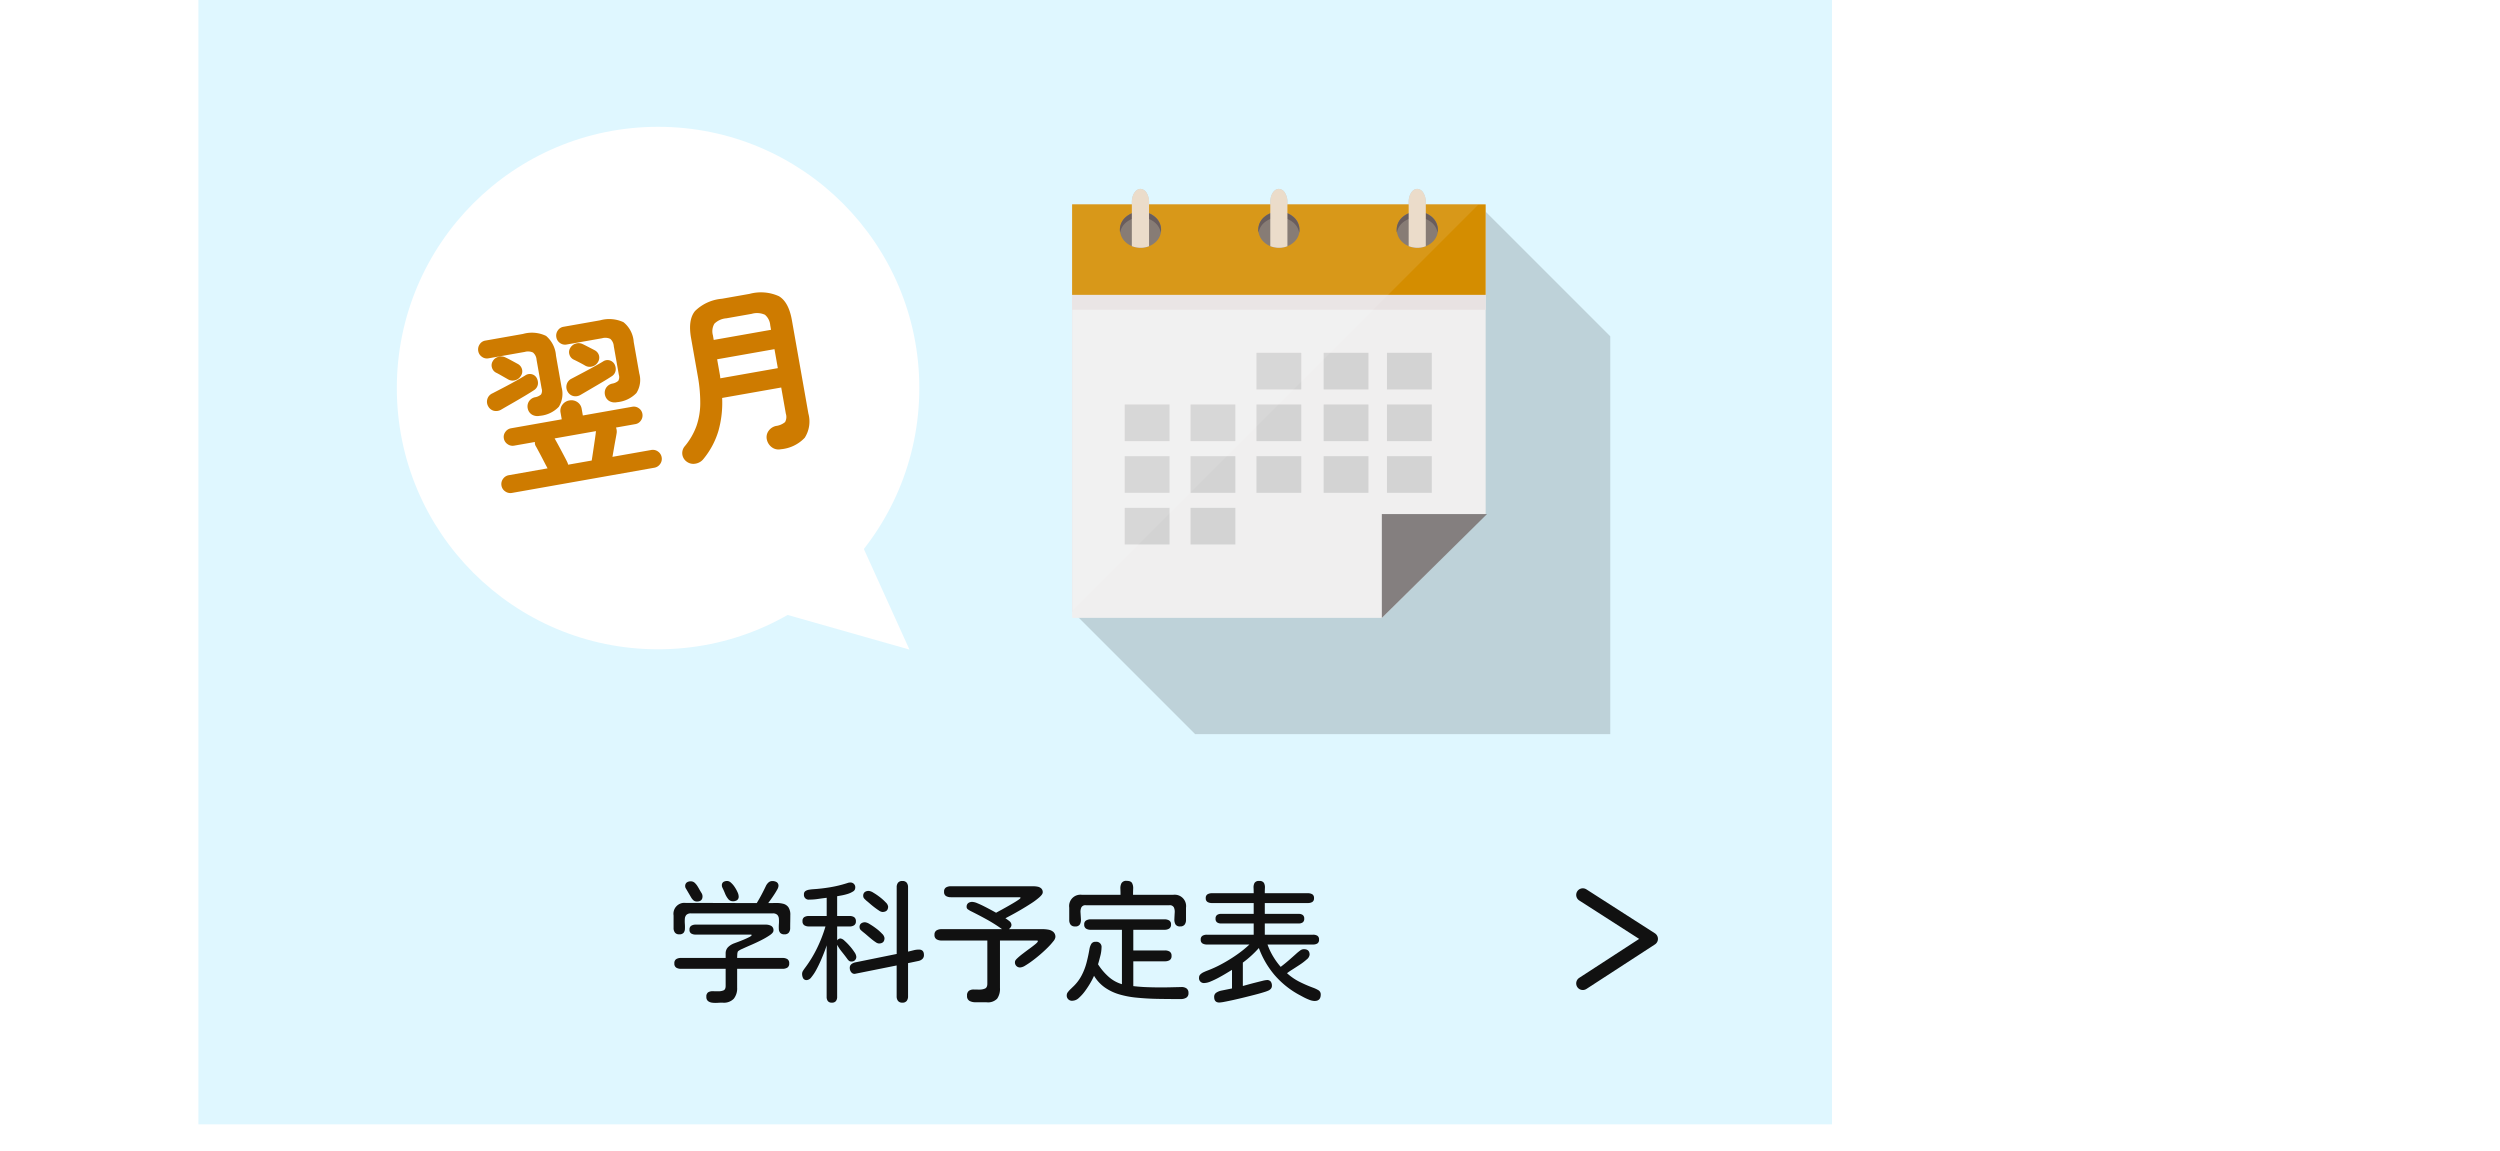 <svg xmlns="http://www.w3.org/2000/svg" xmlns:xlink="http://www.w3.org/1999/xlink" width="378" height="174" viewBox="0 0 378 174">
  <defs>
    <filter id="長方形_144" x="30" y="0" width="251" height="174" filterUnits="userSpaceOnUse">
      <feOffset dx="4" dy="4" input="SourceAlpha"/>
      <feGaussianBlur result="blur"/>
      <feFlood flood-opacity="0.161"/>
      <feComposite operator="in" in2="blur"/>
      <feComposite in="SourceGraphic"/>
    </filter>
  </defs>
  <g id="グループ_374" data-name="グループ 374" transform="translate(17279 1592.173)">
    <g id="グループ_178" data-name="グループ 178" transform="translate(30)">
      <g transform="matrix(1, 0, 0, 1, -17309, -1592.17)" filter="url(#長方形_144)">
        <rect id="長方形_144-2" data-name="長方形 144" width="247" height="170" transform="translate(30)" fill="#fff"/>
      </g>
      <rect id="長方形_145" data-name="長方形 145" width="247" height="170" transform="translate(-17279 -1592.173)" fill="#dff7ff"/>
      <path id="パス_971" data-name="パス 971" d="M-39.687-13.73a.878.878,0,0,1-.713-.352,3.185,3.185,0,0,1-.469-.811q-.186-.459-.322-.732-.059-.117-.107-.234a.654.654,0,0,1-.049-.254.583.583,0,0,1,.234-.537,1.087,1.087,0,0,1,.586-.146.886.886,0,0,1,.557.264,3.224,3.224,0,0,1,.566.664,5.222,5.222,0,0,1,.43.781,1.644,1.644,0,0,1,.166.615.646.646,0,0,1-.244.576A1.108,1.108,0,0,1-39.687-13.73Zm-8.105,5a.777.777,0,0,1-.654-.264,1.1,1.1,0,0,1-.205-.693v-1.895a1.649,1.649,0,0,1,1.836-1.895q2.676,0,5.371.01t5.371.01q.391-.645.742-1.309t.664-1.328a1.7,1.7,0,0,1,.381-.488.846.846,0,0,1,.576-.2,1.206,1.206,0,0,1,.654.166.648.648,0,0,1,.264.6,1.315,1.315,0,0,1-.2.537q-.2.361-.469.771t-.518.752q-.244.342-.361.5.586,0,1.182-.01a4.042,4.042,0,0,1,1.084.117,1.381,1.381,0,0,1,.781.518A2.022,2.022,0,0,1-31-11.621q0,.488-.01.967t-.01.967a1.1,1.1,0,0,1-.205.693.777.777,0,0,1-.654.264.81.81,0,0,1-.654-.225.977.977,0,0,1-.205-.586,6.174,6.174,0,0,1,.01-.771,5.081,5.081,0,0,0,0-.771.955.955,0,0,0-.234-.586.935.935,0,0,0-.713-.225H-46a.935.935,0,0,0-.713.225.955.955,0,0,0-.234.586,5.081,5.081,0,0,0,0,.771,6.174,6.174,0,0,1,.01.771.977.977,0,0,1-.205.586A.81.81,0,0,1-47.793-8.73Zm2.676-4.961a.77.77,0,0,1-.537-.186,1.849,1.849,0,0,1-.361-.459l-.684-1.172a2.184,2.184,0,0,1-.137-.234A.56.56,0,0,1-46.895-16a.662.662,0,0,1,.234-.566.982.982,0,0,1,.605-.176.848.848,0,0,1,.6.225,2.452,2.452,0,0,1,.43.527q.186.3.322.557.117.2.273.449a.962.962,0,0,1,.156.508Q-44.277-13.691-45.117-13.691ZM-41.309,1.6q-.293,0-.693.029a4.006,4.006,0,0,1-.791-.02,1.3,1.3,0,0,1-.645-.244.763.763,0,0,1-.254-.645.739.739,0,0,1,.283-.693,1.309,1.309,0,0,1,.7-.156q.42.01.83.01A1.969,1.969,0,0,0-41.1-.254q.322-.137.322-.684V-3.516h-6.758a1.33,1.33,0,0,1-.713-.176.7.7,0,0,1-.283-.645.7.7,0,0,1,.283-.645,1.33,1.33,0,0,1,.713-.176h6.758V-5.8a1.334,1.334,0,0,1,.391-1.016,2.622,2.622,0,0,1,.938-.566q.1-.039.5-.186t.889-.352q.488-.205.85-.391t.361-.3q0-.078-.117-.078h-8.359a1.277,1.277,0,0,1-.645-.156.616.616,0,0,1-.273-.586.639.639,0,0,1,.273-.6,1.218,1.218,0,0,1,.645-.166h10.625a1.69,1.69,0,0,1,.8.186.73.73,0,0,1,.352.713q0,.313-.518.674a11.13,11.13,0,0,1-1.279.752q-.762.391-1.553.732t-1.357.605a2.506,2.506,0,0,0-.664.381,1.209,1.209,0,0,0-.1.488q-.02.352-.02.508h6.875a1.33,1.33,0,0,1,.713.176.7.7,0,0,1,.283.645.7.7,0,0,1-.283.645,1.33,1.33,0,0,1-.713.176h-6.875V-.664a2.5,2.5,0,0,1-.508,1.67,2.072,2.072,0,0,1-1.66.6Zm27.246,0a.777.777,0,0,1-.654-.264,1.1,1.1,0,0,1-.205-.693V-4.023l-6.23,1.25a.594.594,0,0,1-.625-.215,1.008,1.008,0,0,1-.234-.645.705.705,0,0,1,.244-.586,1.437,1.437,0,0,1,.6-.273l6.25-1.27V-15.84a1.09,1.09,0,0,1,.205-.7.792.792,0,0,1,.654-.254.792.792,0,0,1,.654.254,1.09,1.09,0,0,1,.205.7v9.727l.83-.205a3.432,3.432,0,0,1,.811-.107q.762,0,.762.82a.787.787,0,0,1-.234.6,1.2,1.2,0,0,1-.586.3l-1.582.332V.645a1.1,1.1,0,0,1-.205.693A.777.777,0,0,1-14.062,1.6Zm-10.664,0a.7.7,0,0,1-.605-.244,1.061,1.061,0,0,1-.176-.635V-7.07q-.078.293-.312.908T-26.377-4.8q-.322.742-.693,1.426a6.71,6.71,0,0,1-.742,1.123.991.991,0,0,1-.684.439.581.581,0,0,1-.576-.293,1.465,1.465,0,0,1-.146-.664.9.9,0,0,1,.166-.488q.166-.254.3-.43A18.328,18.328,0,0,0-26.943-6.67a21.094,21.094,0,0,0,1.26-3.252H-28.2a1.24,1.24,0,0,1-.684-.176.685.685,0,0,1-.273-.625.66.66,0,0,1,.273-.615A1.3,1.3,0,0,1-28.2-11.5h2.7v-2.754q-.645.078-1.309.176a8.986,8.986,0,0,1-1.309.1.717.717,0,0,1-.82-.8.541.541,0,0,1,.234-.5,1.439,1.439,0,0,1,.547-.2q.313-.049.547-.068a25.184,25.184,0,0,0,2.588-.293,18.121,18.121,0,0,0,2.529-.605q.117-.039.244-.078a.891.891,0,0,1,.264-.039.717.717,0,0,1,.8.82.642.642,0,0,1-.342.537,3.186,3.186,0,0,1-.82.371,7.819,7.819,0,0,1-.918.225l-.654.117V-11.5h1.895a1.191,1.191,0,0,1,.674.176.7.7,0,0,1,.264.625.664.664,0,0,1-.273.605,1.2,1.2,0,0,1-.664.176h-1.895v2.109a.6.6,0,0,1,.527-.293,1.123,1.123,0,0,1,.586.342,8.609,8.609,0,0,1,.8.811,7.848,7.848,0,0,1,.693.908,1.45,1.45,0,0,1,.283.635.691.691,0,0,1-.781.781.482.482,0,0,1-.322-.107,1.334,1.334,0,0,1-.225-.244q-.352-.488-.83-1.084a6.764,6.764,0,0,1-.732-1.084V.723a1.021,1.021,0,0,1-.186.635A.724.724,0,0,1-24.727,1.6Zm7.637-13.711a1.081,1.081,0,0,1-.508-.215q-.332-.215-.713-.508T-19-13.4q-.313-.273-.469-.391-.156-.137-.332-.322a.6.6,0,0,1-.176-.42.685.685,0,0,1,.234-.586.982.982,0,0,1,.605-.176,1.624,1.624,0,0,1,.7.273,9.221,9.221,0,0,1,.986.674,7.18,7.18,0,0,1,.879.791,1.09,1.09,0,0,1,.361.625Q-16.211-12.109-17.09-12.109Zm-.527,4.766a.989.989,0,0,1-.479-.2,6.8,6.8,0,0,1-.645-.479q-.342-.283-.645-.547t-.479-.4q-.2-.156-.43-.361a.619.619,0,0,1-.234-.479.662.662,0,0,1,.234-.566.982.982,0,0,1,.605-.176,1.631,1.631,0,0,1,.684.273,10.1,10.1,0,0,1,.986.664,6.761,6.761,0,0,1,.889.791,1.115,1.115,0,0,1,.371.654Q-16.758-7.344-17.617-7.344Zm14.59,8.887A1.8,1.8,0,0,1-3.9,1.338.8.8,0,0,1-4.277.566.854.854,0,0,1-3.984-.2a1.241,1.241,0,0,1,.732-.186q.439.01.869.01a2,2,0,0,0,.82-.156q.352-.156.352-.742V-7.793H-8.145a1.427,1.427,0,0,1-.742-.186A.717.717,0,0,1-9.2-8.652a.717.717,0,0,1,.313-.674,1.427,1.427,0,0,1,.742-.186h9.16a23.159,23.159,0,0,0-2.334-1.475q-1.221-.674-2.451-1.279a4.258,4.258,0,0,1-.371-.234.43.43,0,0,1-.2-.371.673.673,0,0,1,.244-.586,1.026,1.026,0,0,1,.615-.176,2.222,2.222,0,0,1,.771.205q.5.205,1.055.488t1.045.547q.488.264.723.4.1-.059.5-.273t.938-.518q.537-.3,1.055-.605t.859-.537q.342-.234.342-.312,0-.1-.137-.1H-6.719a1.435,1.435,0,0,1-.732-.176.681.681,0,0,1-.3-.645.7.7,0,0,1,.3-.664A1.435,1.435,0,0,1-6.719-16h12.4a3.983,3.983,0,0,1,.674.059,1.15,1.15,0,0,1,.576.264.774.774,0,0,1,.234.615q0,.273-.5.723a10.039,10.039,0,0,1-1.27.947q-.771.5-1.572.967t-1.445.811q-.645.342-.859.459a5.031,5.031,0,0,1,.576.41.763.763,0,0,1,.342.586.614.614,0,0,1-.117.361,1.257,1.257,0,0,1-.273.283h5.1a5.019,5.019,0,0,1,.859.078,1.574,1.574,0,0,1,.762.342.977.977,0,0,1,.313.791,1.26,1.26,0,0,1-.322.635,9.809,9.809,0,0,1-.84.938Q7.4-6.211,6.787-5.684t-1.211.967A12.131,12.131,0,0,1,4.512-4a1.624,1.624,0,0,1-.7.273.751.751,0,0,1-.84-.859q0-.2.352-.527a10.41,10.41,0,0,1,.869-.723Q4.707-6.23,5.215-6.6t.859-.664q.352-.293.352-.43,0-.1-.137-.1H.7V-.625A2.589,2.589,0,0,1,.273,1a1.917,1.917,0,0,1-1.582.547ZM12.051-9.922a.788.788,0,0,1-.674-.273,1.141,1.141,0,0,1-.205-.7v-1.875a1.709,1.709,0,0,1,1.934-1.934h5.82q0-.43-.02-.918a1.633,1.633,0,0,1,.166-.84.811.811,0,0,1,.791-.352q.625,0,.811.342a1.582,1.582,0,0,1,.166.83q-.02.488-.02.938h6.055a1.726,1.726,0,0,1,1.953,1.953V-10.9a1.141,1.141,0,0,1-.205.7.788.788,0,0,1-.674.273.748.748,0,0,1-.723-.322,1.522,1.522,0,0,1-.156-.8q.02-.479.049-.957a1.6,1.6,0,0,0-.127-.8.682.682,0,0,0-.684-.322H13.691a.682.682,0,0,0-.684.322,1.6,1.6,0,0,0-.127.8l.059.957a1.463,1.463,0,0,1-.146.8A.769.769,0,0,1,12.051-9.922ZM11.7,1.309A.786.786,0,0,1,10.8.43.739.739,0,0,1,10.977,0a3.558,3.558,0,0,1,.391-.439q.215-.205.332-.322a6.426,6.426,0,0,0,1.318-1.7,9.144,9.144,0,0,0,.771-1.982q.273-1.045.449-2.1a2.33,2.33,0,0,1,.264-.732.71.71,0,0,1,.674-.322.777.777,0,0,1,.879.879,5.369,5.369,0,0,1-.186,1.27q-.186.742-.342,1.25A9.025,9.025,0,0,0,17.07-2.363a5.283,5.283,0,0,0,2.07,1.172V-9.414H14.414a1.29,1.29,0,0,1-.693-.176.676.676,0,0,1-.283-.625.645.645,0,0,1,.293-.615A1.363,1.363,0,0,1,14.414-11H25.586a1.363,1.363,0,0,1,.684.166.645.645,0,0,1,.293.615.676.676,0,0,1-.283.625,1.29,1.29,0,0,1-.693.176H20.859v3.125h4.785a1.33,1.33,0,0,1,.713.176.7.7,0,0,1,.283.645.7.7,0,0,1-.283.645,1.33,1.33,0,0,1-.713.176H20.859V-.9q1,.117,2,.156T24.883-.7q.8,0,1.611-.02l1.611-.039a1.3,1.3,0,0,1,.771.186A.779.779,0,0,1,29.2.137a.759.759,0,0,1-.342.723,1.607,1.607,0,0,1-.811.2q-1.719,0-3.467-.029T21.113.82a13.65,13.65,0,0,1-2.4-.479A7.458,7.458,0,0,1,16.582-.674a5.851,5.851,0,0,1-1.66-1.787,10.447,10.447,0,0,1-.508,1A13.2,13.2,0,0,1,13.6-.205,6.514,6.514,0,0,1,12.646.869,1.473,1.473,0,0,1,11.7,1.309Zm22.168.273q-.781,0-.781-.84a.729.729,0,0,1,.342-.664,2.175,2.175,0,0,1,.713-.293l1.641-.332V-3.359l-.84.508q-.547.332-1.182.674a12.511,12.511,0,0,1-1.211.576,2.626,2.626,0,0,1-.928.234.734.734,0,0,1-.82-.84.624.624,0,0,1,.205-.469A1.765,1.765,0,0,1,31.484-3q.273-.127.469-.205a17.262,17.262,0,0,0,2.256-1.025,22.892,22.892,0,0,0,2.285-1.406,16.47,16.47,0,0,0,1.924-1.553H31.973a1.277,1.277,0,0,1-.645-.156.616.616,0,0,1-.273-.586.616.616,0,0,1,.273-.586,1.277,1.277,0,0,1,.645-.156h7.09v-1.7H34.121a.979.979,0,0,1-.6-.166.647.647,0,0,1-.225-.557.647.647,0,0,1,.225-.557.979.979,0,0,1,.6-.166h4.941v-1.641H32.734a1.277,1.277,0,0,1-.645-.156.616.616,0,0,1-.273-.586.616.616,0,0,1,.273-.586,1.277,1.277,0,0,1,.645-.156h6.328q0-.391-.02-.82a1.37,1.37,0,0,1,.146-.732.742.742,0,0,1,.713-.3.742.742,0,0,1,.713.3,1.37,1.37,0,0,1,.146.732q-.02.43-.02.82h6.523a1.264,1.264,0,0,1,.654.156.623.623,0,0,1,.264.586.623.623,0,0,1-.264.586,1.264,1.264,0,0,1-.654.156H40.742v1.641h5.137a.979.979,0,0,1,.6.166.647.647,0,0,1,.225.557.647.647,0,0,1-.225.557.979.979,0,0,1-.6.166H40.742v1.7h7.3a1.212,1.212,0,0,1,.645.156.632.632,0,0,1,.254.586.632.632,0,0,1-.254.586,1.212,1.212,0,0,1-.645.156H41.152a9.947,9.947,0,0,0,.84,1.787,11.135,11.135,0,0,0,1.152,1.592q.645-.488,1.24-1.006t1.2-1.064q.2-.176.488-.391a.965.965,0,0,1,.566-.215q.879,0,.879.84a1.077,1.077,0,0,1-.439.713,8.538,8.538,0,0,1-1.064.811q-.625.41-1.162.752a8.719,8.719,0,0,0-.752.518,8.454,8.454,0,0,0,1.885,1.3,19.27,19.27,0,0,0,2.1.908,4.427,4.427,0,0,1,.723.342A.729.729,0,0,1,49.2.371q0,.977-.937.977a2.323,2.323,0,0,1-.811-.186,7.99,7.99,0,0,1-.928-.43q-.449-.244-.742-.4a13.28,13.28,0,0,1-3.6-2.949A13.45,13.45,0,0,1,39.844-6.66a15.694,15.694,0,0,1-2.422,2.207V-.918l.742-.205q.527-.146,1.133-.3T40.4-1.7a3.728,3.728,0,0,1,.654-.117.685.685,0,0,1,.586.234,1.017,1.017,0,0,1,.176.625.671.671,0,0,1-.127.42,1.062,1.062,0,0,1-.342.283A4.767,4.767,0,0,1,40.664,0q-.547.176-1.338.381T37.666.8q-.869.215-1.66.391t-1.367.283A5.282,5.282,0,0,1,33.867,1.582Z" transform="translate(-17158.504 -1442.173)" fill="#111"/>
      <path id="パス_962" data-name="パス 962" d="M0,10.362,6.648,0l6.733,10.362" transform="translate(-17059.318 -1456.863) rotate(90)" fill="none" stroke="#111" stroke-linecap="round" stroke-linejoin="round" stroke-width="2"/>
      <path id="パス_958" data-name="パス 958" d="M176.807,112.252V172.4H114.039l-18.6-18.6V92.3h9.031v-.37c0-1.08.59-1.97,1.3-1.97a1.149,1.149,0,0,1,.92.58,2.585,2.585,0,0,1,.38,1.39v.37H125.4v-.37c0-1.08.58-1.97,1.29-1.97a1.135,1.135,0,0,1,.92.58,2.584,2.584,0,0,1,.38,1.39v.37h18.332v-.37c0-1.08.58-1.97,1.29-1.97a1.122,1.122,0,0,1,.92.58,2.584,2.584,0,0,1,.38,1.39v.37h7.941Z" transform="translate(-17242.334 -1653.572)" fill="#040000" opacity="0.15"/>
      <g id="グループ_173" data-name="グループ 173" transform="translate(-17146.896 -1563.613)">
        <path id="パス_13" data-name="パス 13" d="M157.965,101.939v46.826l-15.692,15.7H95.437V101.939Z" transform="translate(-95.437 -99.599)" fill="#f0efef"/>
        <rect id="長方形_35" data-name="長方形 35" width="62.528" height="12.382" transform="translate(0 5.891)" fill="#e8e2e2"/>
        <rect id="長方形_36" data-name="長方形 36" width="62.528" height="13.682" transform="translate(0 2.34)" fill="#d48d00"/>
        <g id="グループ_36" data-name="グループ 36" transform="translate(7.215)">
          <g id="グループ_33" data-name="グループ 33">
            <path id="パス_14" data-name="パス 14" d="M137.785,112.189a3.108,3.108,0,0,1-.924.56,3.5,3.5,0,0,1-1.731.211,3.405,3.405,0,0,1-.861-.225,3.133,3.133,0,0,1-.889-.547,2.635,2.635,0,0,1-.879-1.537,2.541,2.541,0,0,1,.878-2.34,3.167,3.167,0,0,1,.891-.547,3.5,3.5,0,0,1,1.772-.226,3.55,3.55,0,0,1,.82.211,3.159,3.159,0,0,1,.926.562,2.608,2.608,0,0,1,.878,1.539A2.538,2.538,0,0,1,137.785,112.189Z" transform="translate(-132.449 -104.08)" fill="#7a6e66"/>
            <path id="パス_15" data-name="パス 15" d="M138.568,110.76a2.622,2.622,0,0,0-.874-1.508,3.426,3.426,0,0,0-4.409,0,2.622,2.622,0,0,0-.874,1.508,2.533,2.533,0,0,1,.874-2.364,3.426,3.426,0,0,1,4.409,0A2.533,2.533,0,0,1,138.568,110.76Z" transform="translate(-132.374 -104.149)" fill="#594b4b"/>
            <path id="パス_16" data-name="パス 16" d="M144.27,91.929v6.7a3.441,3.441,0,0,1-1.74.21,3.742,3.742,0,0,1-.86-.22V91.929c0-1.08.59-1.97,1.3-1.97a1.149,1.149,0,0,1,.92.58A2.585,2.585,0,0,1,144.27,91.929Z" transform="translate(-139.854 -89.959)" fill="#e9d8c4"/>
          </g>
          <g id="グループ_34" data-name="グループ 34" transform="translate(20.925)">
            <path id="パス_17" data-name="パス 17" d="M244.908,112.189a3.108,3.108,0,0,1-.924.56,3.5,3.5,0,0,1-1.731.211,3.4,3.4,0,0,1-.861-.225,3.134,3.134,0,0,1-.889-.547,2.635,2.635,0,0,1-.879-1.537,2.541,2.541,0,0,1,.878-2.34,3.167,3.167,0,0,1,.891-.547,3.5,3.5,0,0,1,1.772-.226,3.55,3.55,0,0,1,.82.211,3.159,3.159,0,0,1,.926.562,2.608,2.608,0,0,1,.878,1.539A2.539,2.539,0,0,1,244.908,112.189Z" transform="translate(-239.572 -104.08)" fill="#7a6e66"/>
            <path id="パス_18" data-name="パス 18" d="M245.689,110.76a2.622,2.622,0,0,0-.874-1.508,3.426,3.426,0,0,0-4.409,0,2.624,2.624,0,0,0-.874,1.508,2.533,2.533,0,0,1,.874-2.364,3.426,3.426,0,0,1,4.409,0A2.533,2.533,0,0,1,245.689,110.76Z" transform="translate(-239.495 -104.149)" fill="#594b4b"/>
            <path id="パス_19" data-name="パス 19" d="M251.422,91.929v6.7a3.416,3.416,0,0,1-1.73.21,3.5,3.5,0,0,1-.86-.22V91.929c0-1.08.58-1.97,1.29-1.97a1.135,1.135,0,0,1,.92.58A2.584,2.584,0,0,1,251.422,91.929Z" transform="translate(-247.008 -89.959)" fill="#e9d8c4"/>
          </g>
          <g id="グループ_35" data-name="グループ 35" transform="translate(41.85)">
            <path id="パス_20" data-name="パス 20" d="M352.03,112.189a3.108,3.108,0,0,1-.924.56,3.5,3.5,0,0,1-1.731.211,3.4,3.4,0,0,1-.861-.225,3.133,3.133,0,0,1-.889-.547,2.636,2.636,0,0,1-.879-1.537,2.541,2.541,0,0,1,.878-2.34,3.167,3.167,0,0,1,.891-.547,3.5,3.5,0,0,1,1.772-.226,3.549,3.549,0,0,1,.82.211,3.159,3.159,0,0,1,.926.562,2.608,2.608,0,0,1,.878,1.539A2.539,2.539,0,0,1,352.03,112.189Z" transform="translate(-346.694 -104.08)" fill="#7a6e66"/>
            <path id="パス_21" data-name="パス 21" d="M352.811,110.76a2.622,2.622,0,0,0-.874-1.508,3.426,3.426,0,0,0-4.409,0,2.624,2.624,0,0,0-.874,1.508,2.533,2.533,0,0,1,.874-2.364,3.426,3.426,0,0,1,4.409,0A2.533,2.533,0,0,1,352.811,110.76Z" transform="translate(-346.617 -104.149)" fill="#594b4b"/>
            <path id="パス_22" data-name="パス 22" d="M358.532,91.929v6.7a3.416,3.416,0,0,1-1.73.21,3.617,3.617,0,0,1-.86-.22V91.929c0-1.08.58-1.97,1.29-1.97a1.122,1.122,0,0,1,.92.58A2.587,2.587,0,0,1,358.532,91.929Z" transform="translate(-354.12 -89.959)" fill="#e9d8c4"/>
          </g>
        </g>
        <rect id="長方形_56" data-name="長方形 56" width="6.776" height="5.541" transform="translate(7.954 32.598)" fill="#d3d3d3"/>
        <rect id="長方形_61" data-name="長方形 61" width="6.776" height="5.541" transform="translate(7.954 40.411)" fill="#d3d3d3"/>
        <rect id="長方形_66" data-name="長方形 66" width="6.776" height="5.541" transform="translate(7.954 48.225)" fill="#d3d3d3"/>
        <rect id="長方形_52" data-name="長方形 52" width="6.776" height="5.541" transform="translate(47.605 24.784)" fill="#d3d3d3"/>
        <rect id="長方形_60" data-name="長方形 60" width="6.776" height="5.541" transform="translate(47.605 32.598)" fill="#d3d3d3"/>
        <rect id="長方形_65" data-name="長方形 65" width="6.776" height="5.541" transform="translate(47.605 40.411)" fill="#d3d3d3"/>
        <rect id="長方形_57" data-name="長方形 57" width="6.776" height="5.541" transform="translate(17.906 32.598)" fill="#d3d3d3"/>
        <rect id="長方形_62" data-name="長方形 62" width="6.776" height="5.541" transform="translate(17.906 40.411)" fill="#d3d3d3"/>
        <rect id="長方形_67" data-name="長方形 67" width="6.776" height="5.541" transform="translate(17.906 48.225)" fill="#d3d3d3"/>
        <rect id="長方形_54" data-name="長方形 54" width="6.776" height="5.541" transform="translate(27.871 24.784)" fill="#d3d3d3"/>
        <rect id="長方形_58" data-name="長方形 58" width="6.776" height="5.541" transform="translate(27.871 32.598)" fill="#d3d3d3"/>
        <rect id="長方形_63" data-name="長方形 63" width="6.776" height="5.541" transform="translate(27.871 40.411)" fill="#d3d3d3"/>
        <rect id="長方形_55" data-name="長方形 55" width="6.776" height="5.541" transform="translate(38.031 24.784)" fill="#d3d3d3"/>
        <rect id="長方形_59" data-name="長方形 59" width="6.776" height="5.541" transform="translate(38.031 32.598)" fill="#d3d3d3"/>
        <rect id="長方形_64" data-name="長方形 64" width="6.776" height="5.541" transform="translate(38.031 40.411)" fill="#d3d3d3"/>
        <path id="パス_23" data-name="パス 23" d="M351.083,341.669l-15.9,15.7v-15.7Z" transform="translate(-288.353 -292.501)" fill="#847f7f"/>
        <path id="パス_27" data-name="パス 27" d="M156.894,92.3l-.02.02-3.53,3.531-17.882,17.882-1.22,1.22-.28.28-2.21,2.21-21.433,21.433-5.541,5.541-9.341,9.341V92.3h9.031v-.37c0-1.08.59-1.97,1.3-1.97a1.149,1.149,0,0,1,.92.58,2.585,2.585,0,0,1,.38,1.39v.37H125.4v-.37c0-1.08.58-1.97,1.29-1.97a1.135,1.135,0,0,1,.92.58,2.585,2.585,0,0,1,.38,1.39v.37h18.332v-.37c0-1.08.58-1.97,1.29-1.97a1.122,1.122,0,0,1,.92.58,2.584,2.584,0,0,1,.38,1.39v.37Z" transform="translate(-95.436 -89.959)" fill="#fff" opacity="0.1"/>
      </g>
      <circle id="楕円形_31" data-name="楕円形 31" cx="39.5" cy="39.5" r="39.5" transform="translate(-17249 -1573)" fill="#fff"/>
      <path id="パス_977" data-name="パス 977" d="M-24.408,1.512a1.326,1.326,0,0,1-.972-.405,1.3,1.3,0,0,1-.405-.945A1.326,1.326,0,0,1-25.38-.81a1.326,1.326,0,0,1,.972-.4h5.94q-.162-.486-.392-1.229t-.446-1.4q-.216-.661-.3-.9a1.019,1.019,0,0,1-.054-.729h-3.186a1.3,1.3,0,0,1-.945-.4,1.3,1.3,0,0,1-.4-.945,1.252,1.252,0,0,1,.4-.932,1.317,1.317,0,0,1,.945-.391h7.776v-1A1.486,1.486,0,0,1-14.58-10.3a1.625,1.625,0,0,1,1.134-.446A1.612,1.612,0,0,1-12.3-10.3a1.507,1.507,0,0,1,.472,1.147v1h7.587a1.272,1.272,0,0,1,.931.391,1.272,1.272,0,0,1,.391.932,1.317,1.317,0,0,1-.391.945,1.252,1.252,0,0,1-.931.4h-2.97a1.64,1.64,0,0,1-.027.783q-.108.324-.338.932t-.472,1.283q-.243.675-.459,1.269h5.94a1.326,1.326,0,0,1,.972.4,1.326,1.326,0,0,1,.4.972,1.3,1.3,0,0,1-.4.945,1.326,1.326,0,0,1-.972.405ZM-6.4-9.234A1.658,1.658,0,0,1-7.506-9.6a1.417,1.417,0,0,1-.486-1.012,1.433,1.433,0,0,1,.337-1.026,1.445,1.445,0,0,1,1.04-.486,1.838,1.838,0,0,0,.972-.256,1.147,1.147,0,0,0,.243-.878v-4.4a1.622,1.622,0,0,0-.324-1.174,1.778,1.778,0,0,0-1.215-.311h-5.427a1.282,1.282,0,0,1-.959-.4,1.317,1.317,0,0,1-.391-.945,1.349,1.349,0,0,1,.391-.972,1.282,1.282,0,0,1,.959-.405H-6.75a5.1,5.1,0,0,1,3.429.9,4.188,4.188,0,0,1,1,3.2v4.833a3.68,3.68,0,0,1-.945,2.849A4.64,4.64,0,0,1-6.4-9.234Zm-11.853,0A1.658,1.658,0,0,1-19.359-9.6a1.417,1.417,0,0,1-.486-1.012,1.433,1.433,0,0,1,.337-1.026,1.445,1.445,0,0,1,1.04-.486,1.838,1.838,0,0,0,.972-.256,1.147,1.147,0,0,0,.243-.878v-4.4a1.578,1.578,0,0,0-.338-1.174,1.784,1.784,0,0,0-1.2-.311h-5.589a1.252,1.252,0,0,1-.931-.4,1.317,1.317,0,0,1-.392-.945,1.349,1.349,0,0,1,.392-.972,1.252,1.252,0,0,1,.931-.405H-18.6a4.931,4.931,0,0,1,3.389.9,4.3,4.3,0,0,1,.958,3.2v4.833a3.745,3.745,0,0,1-.918,2.849A4.48,4.48,0,0,1-18.252-9.234Zm-5.562-1.944a1.493,1.493,0,0,1-1.134-.013,1.36,1.36,0,0,1-.729-.823,1.4,1.4,0,0,1,.067-1.094,1.372,1.372,0,0,1,.9-.715q.783-.243,1.768-.554t1.958-.648q.972-.337,1.647-.608a1.207,1.207,0,0,1,1,0,1.146,1.146,0,0,1,.621.675,1.579,1.579,0,0,1,.027.958,1.279,1.279,0,0,1-.756.8q-.621.27-1.62.648t-2.011.743Q-23.085-11.448-23.814-11.178Zm8.505,9.963h3.618q.189-.54.472-1.39l.554-1.661q.27-.81.378-1.215h-6.345q.108.3.3.864t.391,1.188q.2.621.365,1.134t.216.729A1.517,1.517,0,0,1-15.309-1.215Zm3.7-10.071a1.493,1.493,0,0,1-1.134-.014,1.36,1.36,0,0,1-.729-.824,1.4,1.4,0,0,1,.068-1.093,1.363,1.363,0,0,1,.877-.716q1.188-.378,2.633-.85t2.5-.878a1.176,1.176,0,0,1,.986,0,1.259,1.259,0,0,1,.634.675,1.579,1.579,0,0,1,.027.958,1.279,1.279,0,0,1-.756.8q-.621.27-1.552.621t-1.877.7Zm-10.368-4.185-.472-.392-.634-.527q-.324-.27-.513-.4a1.228,1.228,0,0,1-.5-.864,1.162,1.162,0,0,1,.284-.945,1.353,1.353,0,0,1,.931-.5,1.452,1.452,0,0,1,1.04.257q.162.108.513.378t.688.54l.473.378a1.282,1.282,0,0,1,.5.918,1.2,1.2,0,0,1-.338.945,1.443,1.443,0,0,1-.945.5A1.365,1.365,0,0,1-21.978-15.471Zm11.826-.027q-.243-.216-.769-.621t-.8-.594a1.228,1.228,0,0,1-.5-.864,1.162,1.162,0,0,1,.284-.945,1.394,1.394,0,0,1,.918-.513,1.379,1.379,0,0,1,1.026.243q.162.108.5.365l.675.513q.337.257.472.365a1.272,1.272,0,0,1,.5.9,1.264,1.264,0,0,1-.337.958,1.4,1.4,0,0,1-.958.486A1.347,1.347,0,0,1-10.152-15.5ZM16.74,2.079a1.679,1.679,0,0,1-1.255-.513A1.959,1.959,0,0,1,14.931.3,1.615,1.615,0,0,1,15.4-.959a1.876,1.876,0,0,1,1.229-.554A2.729,2.729,0,0,0,18.1-1.85a1.614,1.614,0,0,0,.337-1.229V-7.1H9.369A15.72,15.72,0,0,1,7.952-2.3a12.142,12.142,0,0,1-2.957,3.78,1.925,1.925,0,0,1-1.3.5,1.682,1.682,0,0,1-1.3-.553A1.6,1.6,0,0,1,1.958.23,1.606,1.606,0,0,1,2.565-.918,10.246,10.246,0,0,0,4.806-3.591,10.64,10.64,0,0,0,5.967-6.858,22.769,22.769,0,0,0,6.318-11.1v-5.751q0-2.781,1.3-3.9a6.6,6.6,0,0,1,4.32-1.121h4.239a6.6,6.6,0,0,1,4.32,1.121q1.3,1.12,1.3,3.9V-2.511A4.573,4.573,0,0,1,20.615,1,5.648,5.648,0,0,1,16.74,2.079ZM9.612-10.071h8.829v-2.916h-8.8v2.39Q9.639-10.341,9.612-10.071Zm.027-5.886h8.8v-.7a2.287,2.287,0,0,0-.513-1.7,2.878,2.878,0,0,0-1.944-.486H12.1a2.884,2.884,0,0,0-1.931.486,2.249,2.249,0,0,0-.526,1.7Z" transform="matrix(0.985, -0.174, 0.174, 0.985, -17207.805, -1523.38)" fill="#ce7b00"/>
      <path id="パス_961" data-name="パス 961" d="M9.484,0,19.65,17.321,0,13.911Z" transform="matrix(0.995, 0.105, -0.105, 0.995, -17189.225, -1513.253)" fill="#fff"/>
    </g>
    <rect id="長方形_1560" data-name="長方形 1560" width="378" height="55" transform="translate(-17279 -1507)" fill="none"/>
  </g>
</svg>

